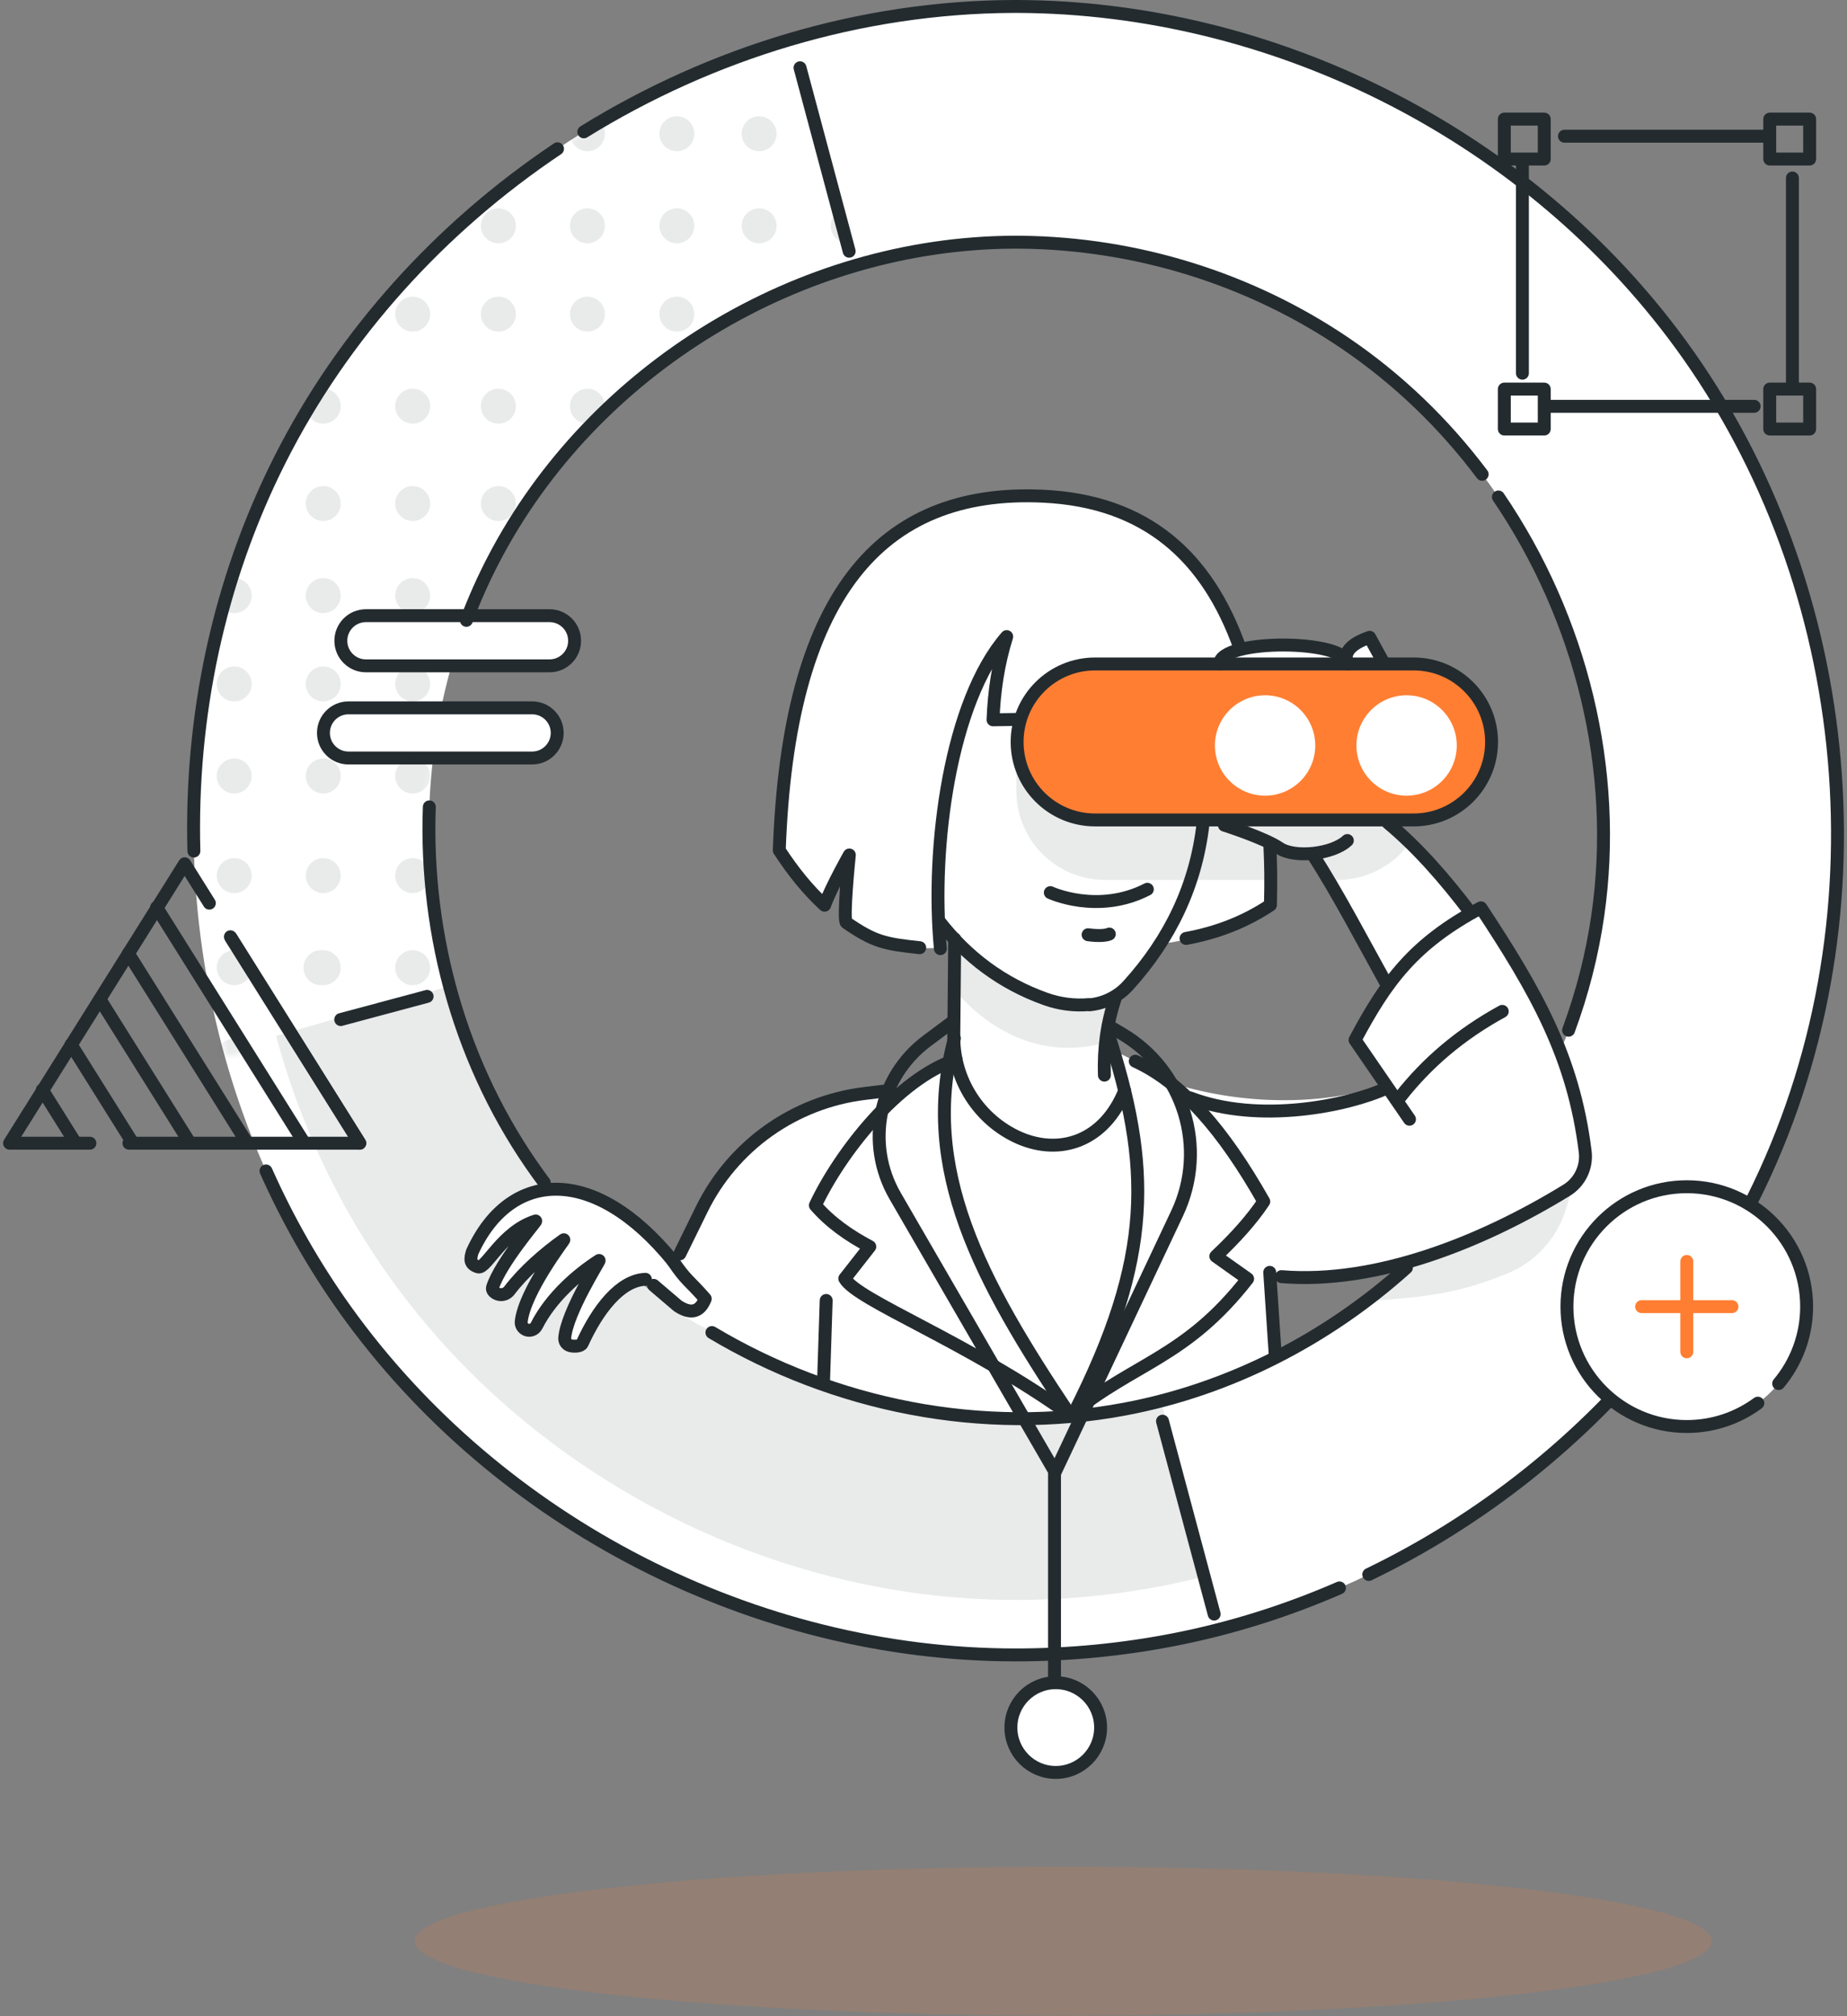 <?xml version="1.0" encoding="UTF-8"?>
<svg width="286px" height="312px" viewBox="0 0 286 312" version="1.1" xmlns="http://www.w3.org/2000/svg" xmlns:xlink="http://www.w3.org/1999/xlink">
    <rect x="0" y="0" width="286" height="312" fill="#808080" stroke="none"/>
    <!-- Generator: Sketch 58 (84663) - https://sketch.com -->
    <title>illustrations/envision@1.5x</title>
    <desc>Created with Sketch.</desc>
    <defs>
        <path d="M92.911,0.625 L102.994,35.615 C79.207,42.447 58.155,58.891 46.518,81.258 C35.86,101.743 33.748,126.296 40.095,148.626 L4.935,158.173 C-3.525,127.933 -1.055,94.521 13.447,65.801 C29.367,34.271 58.971,10.479 92.911,0.625 Z" id="path-1"></path>
    </defs>
    <g id="Symbols" stroke="none" stroke-width="1" fill="none" fill-rule="evenodd">
        <g id="illustrations/envision" transform="translate(-7, 1)">
            <g transform="translate(8.413, 0)">
                <path d="M156.264,0 C195.424,0.18 233.83,19.255 257.585,50.61 C285.508,87.465 291.371,139.895 270.981,182.509 C253.857,218.295 219.279,245.142 180.351,252.734 C172.286,254.307 164.071,255.093 155.854,255.093 C115.551,255.093 75.766,234.794 52.077,201.706 C25.242,164.224 20.708,112.17 41.922,70.155 C63.004,28.402 108.081,0.218 155.445,0 C155.718,0 155.99,0 156.264,0 Z M155.56,36.477 C122.529,36.634 90.453,55.897 74.993,85.611 C59.634,115.133 62.024,153.107 81.902,180.697 C101.912,208.466 138.369,223.532 172.809,217.039 C209.467,210.127 240.503,179.005 246.014,140.559 C250.813,107.086 235.551,71.489 206.766,52.039 C192.082,42.117 174.541,36.678 156.737,36.481 C156.344,36.477 155.952,36.477 155.56,36.477 Z" id="Fill-2" fill="#FFFFFF"></path>
                <path d="M156.709,218.537 C156.939,218.537 157.169,218.536 157.399,218.534 L157.508,218.533 C157.877,218.529 158.247,218.524 158.616,218.515 L159.023,218.506 L159.429,218.494 L159.554,218.49 C159.823,218.481 160.092,218.471 160.36,218.46 L160.647,218.447 L160.655,218.447 C161.13,218.426 161.604,218.4 162.079,218.371 L162.271,218.359 L162.678,218.332 C164.163,218.231 165.647,218.092 167.13,217.914 C168.044,217.804 168.958,217.679 169.871,217.539 L169.979,217.523 L170.26,217.479 C170.497,217.442 170.733,217.404 170.969,217.364 C171.583,217.263 172.196,217.154 172.809,217.039 C172.94,217.014 173.072,216.989 173.203,216.963 L173.237,216.957 L173.329,216.939 L173.51,216.903 L173.601,216.885 L173.666,216.872 L173.744,216.857 L173.86,216.833 L174.007,216.804 L174.095,216.786 L174.145,216.775 L174.21,216.762 L174.444,216.713 L174.522,216.697 L174.539,216.693 C174.67,216.666 174.801,216.638 174.931,216.61 L174.95,216.606 L175.034,216.588 L175.258,216.539 L175.324,216.525 L175.377,216.513 L175.468,216.493 L175.606,216.462 L175.72,216.436 L175.803,216.418 L175.87,216.402 L175.955,216.383 L176.126,216.344 L176.228,216.32 L176.266,216.311 L176.302,216.303 L176.609,216.231 L176.653,216.221 L176.721,216.204 L176.997,216.138 L177.033,216.13 L177.078,216.119 L177.194,216.09 L177.344,216.054 L177.42,216.035 L177.501,216.015 L177.598,215.991 L177.69,215.968 L177.805,215.939 L177.924,215.909 L177.992,215.892 L178.036,215.881 L178.191,215.84 L178.347,215.801 L178.381,215.792 C178.381,215.792 185.393,242.87 185.393,242.87 C183.184,243.442 180.958,243.947 178.716,244.385 C171.189,245.852 163.522,246.587 155.853,246.587 C118.237,246.587 81.107,227.642 58.997,196.759 C50.893,185.44 44.969,172.698 41.332,159.309 L68.188,151.595 C68.229,151.746 68.27,151.896 68.311,152.047 L68.32,152.08 L68.34,152.155 L68.398,152.364 L68.435,152.496 L68.453,152.564 L68.471,152.626 L68.503,152.742 L68.57,152.977 L68.59,153.048 L68.597,153.073 C68.64,153.222 68.683,153.372 68.726,153.52 L68.729,153.531 L68.743,153.577 L68.829,153.872 L68.856,153.962 L68.871,154.013 L68.893,154.089 L68.941,154.248 L68.992,154.416 L69.015,154.495 L69.029,154.542 L69.054,154.624 L69.152,154.943 L69.162,154.975 L69.164,154.981 C69.21,155.129 69.256,155.277 69.302,155.425 L69.312,155.455 L69.336,155.534 L69.404,155.747 L69.443,155.868 L69.464,155.934 L69.486,156.001 L69.524,156.121 L69.593,156.334 L69.619,156.413 L69.629,156.444 C69.677,156.59 69.725,156.737 69.774,156.883 L69.777,156.89 L69.79,156.93 L69.893,157.238 L69.92,157.318 L69.937,157.368 L69.964,157.448 L70.019,157.61 L70.073,157.765 L70.1,157.843 L70.118,157.896 L70.147,157.981 L70.246,158.265 L70.265,158.319 L70.269,158.331 C70.32,158.475 70.372,158.621 70.423,158.765 L70.433,158.793 L70.461,158.872 L70.54,159.091 L70.58,159.201 L70.604,159.267 L70.63,159.338 L70.675,159.46 L70.747,159.657 L70.777,159.739 L70.791,159.774 C70.844,159.919 70.898,160.063 70.952,160.207 L70.953,160.211 L70.963,160.237 L71.087,160.565 L71.115,160.635 L71.132,160.682 L71.164,160.764 L71.228,160.931 L71.283,161.074 L71.313,161.152 L71.336,161.209 L71.37,161.297 L71.471,161.553 L71.497,161.62 L71.504,161.637 C71.561,161.78 71.617,161.922 71.674,162.065 L71.684,162.089 L71.715,162.166 L71.807,162.393 L71.848,162.493 L71.873,162.555 L71.904,162.63 L71.956,162.757 L72.031,162.938 L72.065,163.022 L72.082,163.062 C72.141,163.203 72.2,163.345 72.26,163.486 L72.26,163.486 L72.262,163.491 L72.412,163.845 L72.439,163.908 L72.457,163.951 L72.493,164.035 L72.567,164.206 L72.624,164.338 L72.657,164.413 L72.683,164.474 L72.724,164.567 L72.826,164.801 L72.859,164.876 L72.869,164.897 C72.93,165.037 72.993,165.177 73.055,165.317 L73.064,165.336 L73.097,165.41 L73.204,165.646 L73.245,165.737 L73.272,165.797 L73.307,165.873 L73.367,166.004 L73.444,166.172 L73.482,166.256 L73.503,166.298 L73.532,166.362 L73.688,166.698 L73.695,166.713 L73.696,166.715 C73.761,166.854 73.827,166.992 73.893,167.131 L73.911,167.17 L73.951,167.253 L74.036,167.431 L74.094,167.551 L74.129,167.625 L74.16,167.688 L74.207,167.786 L74.312,168 L74.35,168.08 L74.363,168.105 C74.43,168.242 74.498,168.379 74.566,168.516 L74.574,168.532 L74.607,168.6 L74.73,168.846 L74.772,168.929 L74.8,168.985 L74.839,169.063 L74.908,169.198 L74.987,169.354 L75.029,169.435 L75.053,169.482 L75.087,169.55 L75.24,169.846 L75.26,169.885 L75.264,169.892 C75.334,170.028 75.405,170.163 75.476,170.299 L75.494,170.334 L75.538,170.416 L75.635,170.6 L75.694,170.711 L75.731,170.78 L75.766,170.846 L75.82,170.948 L75.927,171.145 L75.97,171.227 L75.986,171.256 C76.059,171.39 76.132,171.525 76.206,171.659 L76.212,171.671 L76.244,171.729 L76.387,171.989 L76.429,172.063 L76.457,172.115 L76.501,172.194 L76.579,172.334 L76.66,172.478 L76.704,172.556 L76.732,172.606 L76.773,172.679 L76.924,172.944 L76.954,172.998 L76.96,173.008 C77.036,173.142 77.112,173.274 77.189,173.407 L77.207,173.438 L77.254,173.517 L77.364,173.708 L77.424,173.809 L77.462,173.875 L77.501,173.943 L77.564,174.049 L77.672,174.231 L77.72,174.313 L77.739,174.345 C77.817,174.476 77.896,174.609 77.975,174.74 L77.98,174.748 L78.007,174.792 L78.174,175.068 L78.215,175.135 L78.243,175.182 L78.291,175.261 L78.38,175.406 L78.462,175.539 L78.509,175.615 L78.541,175.668 L78.588,175.743 L78.738,175.984 L78.777,176.046 L78.786,176.061 C78.868,176.191 78.949,176.32 79.032,176.45 L79.048,176.477 L79.097,176.554 L79.222,176.75 L79.282,176.844 L79.322,176.906 L79.366,176.973 L79.437,177.084 L79.546,177.253 L79.598,177.332 L79.621,177.368 C79.705,177.497 79.789,177.625 79.874,177.754 L79.877,177.758 L79.894,177.785 L80.09,178.08 L80.13,178.14 L80.158,178.183 L80.211,178.26 L80.311,178.411 L80.394,178.532 L80.442,178.605 L80.479,178.659 L80.534,178.74 L80.683,178.958 L80.729,179.027 L80.741,179.045 C80.828,179.171 80.916,179.298 81.004,179.425 L81.018,179.447 L81.069,179.518 L81.211,179.723 L81.271,179.807 L81.31,179.864 L81.359,179.934 L81.44,180.048 L81.55,180.203 L81.605,180.281 L81.633,180.32 L81.67,180.373 L81.902,180.697 C90.073,192.036 100.988,201.258 113.387,207.758 L113.55,207.843 L113.648,207.895 C114.212,208.188 114.778,208.475 115.347,208.757 C118.405,210.271 121.547,211.621 124.756,212.799 L124.949,212.87 L125.328,213.008 C127.583,213.819 129.87,214.546 132.183,215.185 C140.1,217.373 148.32,218.53 156.588,218.537 L156.709,218.537 Z" id="Fill-3" fill-opacity="0.1" fill="#232B2F"></path>
                <g id="dr" transform="translate(71.506, 75.375)">
                    <path d="M32.044,119.859 L31.961,118.12 C38.038,101.16 48.373,93.288 64.047,92.299 C63.609,93.903 63.721,94.17 63.654,95.557 C65.544,92.843 69.109,90.472 74.961,87.845 L74.799,68.741 L72.522,65.936 L72.382,70.28 C67.277,70.72 62.616,69.384 58.459,66.023 L58.659,56.435 L54.602,63.735 L48.152,55.435 C45.391,29.561 59.478,-1.987 89.427,0.098 C107.913,3.709 115.597,12.865 119.138,24.147 C125.186,22.706 130.806,23.061 135.988,25.253 C136.383,23.809 137.496,22.926 139.264,22.557 L142.145,26.184 C151.355,26.26 157.187,29.953 158.428,38.56 C157.555,47.004 151.42,50.305 141.864,50.26 L155.078,64.835 L156.819,63.916 C166.08,77.782 173.06,89.446 172.553,106.204 C157.036,115.223 140.212,122.748 123.651,121.328 L124.456,133.497 C112.538,139.563 100.389,143.255 87.875,143.212 C66.584,143.105 48.565,136.767 32.383,126.931 L32.333,125.903 C32.235,125.844 32.134,125.781 32.034,125.714 L26.301,120.83 C22.92,121.58 19.235,125.563 16.688,131.228 C16.463,131.731 15.908,131.999 15.374,131.863 C14.844,131.721 14.487,131.227 14.524,130.681 C14.852,126.636 17.489,122.216 20.15,119.165 C20.316,118.987 20.33,118.714 20.182,118.52 C20.034,118.326 19.767,118.267 19.55,118.38 C16.224,120.519 12.4,124.367 10.163,128.781 C9.86,129.381 9.145,129.646 8.525,129.386 C8.525,129.386 8.524,129.386 8.529,129.374 C8.028,129.165 7.726,128.649 7.792,128.108 C8.366,123.308 11.783,119.669 15.044,116.229 C15.212,116.04 15.214,115.754 15.047,115.562 C14.88,115.37 14.597,115.331 14.385,115.472 C11.443,117.538 8.172,120.412 5.947,123.331 C5.661,123.709 5.222,123.939 4.748,123.962 C4.275,123.984 3.817,123.794 3.497,123.445 C3.496,123.445 3.496,123.445 3.497,123.444 C3.339,123.273 3.287,123.029 3.36,122.807 C4.651,118.917 7.347,115.285 10.028,112.869 C10.216,112.722 10.269,112.459 10.153,112.25 C10.038,112.041 9.788,111.946 9.562,112.027 C6.528,113.924 3.026,117.31 1.132,119.676 C-0.16,119.762 -0.073,118.364 0.21,117.355 C6.117,104.421 19.245,103.974 31.241,118.702 C31.539,119.149 31.803,119.528 32.044,119.859 Z M98.72,82.378 C98.402,81.093 98.665,79.634 99.224,78.087 C102.75,75.269 105.023,72.462 107.012,69.657 C112.516,68.979 118.181,67.07 124.067,63.49 L123.794,54.237 C125.569,55.453 127.751,56.13 130.7,55.781 L142.177,76.294 L137.26,84.427 L141.645,91.545 C131.332,94.801 119.559,94.537 109.247,91.45 C106.307,89.808 104.923,88.841 99.719,86.257 C99.101,83.187 99.537,82.72 98.72,82.378 Z" id="Fill-4" fill="#FFFFFF"></path>
                    <path d="M123.957,59.792 L98.202,59.792 C94.557,59.792 91.061,58.345 88.485,55.768 C85.908,53.191 84.46,49.696 84.46,46.053 C84.46,44.305 84.46,42.517 84.46,40.771 C84.46,37.126 85.908,33.632 88.485,31.056 C91.061,28.479 94.557,27.031 98.202,27.031 C108.853,27.031 123.544,27.031 134.196,27.031 C137.84,27.031 141.336,28.479 143.912,31.056 C146.489,33.632 147.937,37.126 147.937,40.771 C147.937,42.517 147.937,44.305 147.937,46.053 C147.937,47.342 147.756,48.613 147.407,49.831 C145.721,50.132 143.868,50.269 141.864,50.26 L145.338,54.093 C144.911,54.684 144.435,55.245 143.912,55.768 C141.336,58.345 137.84,59.792 134.196,59.792 L132.944,59.792 L130.7,55.781 C127.751,56.13 125.569,55.453 123.794,54.237 L123.957,59.792 Z" id="Fill-5" fill-opacity="0.1" fill="#232B2F"></path>
                    <path d="M72.495,66.168 C76.807,71.723 82.247,75.813 88.985,78.214 C91.155,78.992 93.469,79.286 95.765,79.076 C95.769,79.119 95.769,79.119 95.769,79.119 C98.061,78.908 100.191,77.851 101.743,76.152 C108.294,68.932 112.272,60.623 113.365,51.086" id="Stroke-6" stroke="#232B2F" stroke-width="2" stroke-linecap="round" stroke-linejoin="round"></path>
                    <path d="M69.496,70.278 C64.016,69.7 62.426,69.344 58.145,66.409 C57.557,66.005 58.599,55.932 58.599,55.932 C58.599,55.932 55.842,60.797 54.762,63.706 C52.211,61.363 49.886,58.503 47.749,55.215 C49.137,15.925 63.241,-0.767 88.547,0.407 C104.635,1.154 114.064,9.823 119.069,23.888" id="Stroke-7" stroke="#232B2F" stroke-width="2" stroke-linecap="round" stroke-linejoin="round"></path>
                    <path d="M72.697,70.425 C71.179,54.552 74.262,32.114 82.965,22.136 C81.619,26.428 81.019,30.667 80.846,35.013 L84.6,34.953" id="Stroke-8" stroke="#232B2F" stroke-width="2" stroke-linecap="round" stroke-linejoin="round"></path>
                    <path d="M123.704,54.174 C123.878,58.132 123.885,59.386 123.806,63.665 C119.966,66.232 115.608,67.958 110.735,68.845" id="Stroke-9" stroke="#232B2F" stroke-width="2" stroke-linecap="round" stroke-linejoin="round"></path>
                    <path d="M89.72,61.755 C89.72,61.755 97.089,65.185 104.74,61.239" id="Stroke-10" stroke="#232B2F" stroke-width="2" stroke-linecap="round" stroke-linejoin="round"></path>
                    <path d="M95.569,68.27 C95.569,68.27 97.843,68.617 98.852,68.165" id="Stroke-11" stroke="#232B2F" stroke-width="2" stroke-linecap="round" stroke-linejoin="round"></path>
                    <path d="M158.043,38.438 C158.043,31.773 152.639,26.371 145.974,26.371 C132.34,26.371 110.281,26.371 96.648,26.371 C89.982,26.371 84.578,31.773 84.578,38.438 C84.578,38.439 84.578,38.44 84.578,38.441 C84.578,45.106 89.982,50.508 96.648,50.508 C110.281,50.508 132.34,50.508 145.974,50.508 C152.639,50.508 158.043,45.106 158.043,38.441 C158.043,38.44 158.043,38.439 158.043,38.438 Z" id="Fill-12" fill="#FF7E32"></path>
                    <path d="M158.043,38.438 C158.043,31.773 152.639,26.371 145.974,26.371 C132.34,26.371 110.281,26.371 96.648,26.371 C89.982,26.371 84.578,31.773 84.578,38.438 C84.578,38.439 84.578,38.44 84.578,38.441 C84.578,45.106 89.982,50.508 96.648,50.508 C110.281,50.508 132.34,50.508 145.974,50.508 C152.639,50.508 158.043,45.106 158.043,38.441 C158.043,38.44 158.043,38.439 158.043,38.438 Z" id="Stroke-13" stroke="#232B2F" stroke-width="2" stroke-linecap="round" stroke-linejoin="round"></path>
                    <path d="M122.974,31.217 C127.262,31.217 130.744,34.698 130.744,38.984 C130.744,43.272 127.262,46.753 122.974,46.753 C118.687,46.753 115.205,43.272 115.205,38.984 C115.205,34.698 118.687,31.217 122.974,31.217 Z" id="Fill-14" fill="#FFFFFF"></path>
                    <path d="M144.886,31.217 C149.174,31.217 152.655,34.698 152.655,38.984 C152.655,43.272 149.174,46.753 144.886,46.753 C140.599,46.753 137.117,43.272 137.117,38.984 C137.117,34.698 140.599,31.217 144.886,31.217 Z" id="Fill-15" fill="#FFFFFF"></path>
                    <path d="M135.748,26.364 C135.748,22.511 115.935,22.415 115.935,26.371" id="Stroke-16" stroke="#232B2F" stroke-width="2" stroke-linecap="round" stroke-linejoin="round"></path>
                    <path d="M93.354,142.349 C105.701,118.061 105.365,104.117 98.587,83.26" id="Stroke-17" stroke="#232B2F" stroke-width="2" stroke-linecap="round" stroke-linejoin="round"></path>
                    <path d="M92.506,142.203 C78.98,121.952 69.44,104.538 74.866,84.303" id="Stroke-18" stroke="#232B2F" stroke-width="2" stroke-linecap="round" stroke-linejoin="round"></path>
                    <path d="M74.911,68.916 C74.911,68.916 74.827,78.004 74.773,83.974 C74.71,90.755 78.675,96.929 84.868,99.695 C91.293,102.497 98.103,100.175 101.234,92.404" id="Stroke-19" stroke="#232B2F" stroke-width="2" stroke-linecap="round" stroke-linejoin="round"></path>
                    <path d="M75.129,87.596 C66.068,90.593 57.15,102.052 53.337,110.146 C55.618,112.787 58.525,114.822 61.762,116.537 L57.891,121.477 C59.84,124.903 76.824,131.152 92.793,142.602 C102.679,134.494 110.705,133.785 120.269,121.515 L115.346,118.026 C118.446,115.108 120.961,112.279 122.77,109.557 C116.488,98.465 110.121,91.174 102.872,87.843" id="Stroke-20" stroke="#232B2F" stroke-width="2" stroke-linecap="round" stroke-linejoin="round"></path>
                    <path d="M63.815,92.491 C63.815,92.491 62.684,92.628 60.956,92.839 C50.061,94.164 40.574,100.904 35.738,110.755 C33.843,114.613 32.349,117.657 32.349,117.657" id="Stroke-21" stroke="#232B2F" stroke-width="2" stroke-linecap="round" stroke-linejoin="round"></path>
                    <path d="M125.505,121.181 C140.234,122.39 156.601,115.821 169.68,107.805 C171.719,106.545 172.836,104.214 172.542,101.836 C170.712,87.057 164.848,76.937 156.394,64.108 C145.859,69.707 141.685,75.6 136.902,84.557 L145.332,96.823" id="Stroke-22" stroke="#232B2F" stroke-width="2" stroke-linecap="round" stroke-linejoin="round"></path>
                    <path d="M143.95,93.319 C147.999,88.161 153.158,83.706 159.701,80.132" id="Stroke-23" stroke="#232B2F" stroke-width="2" stroke-linecap="round" stroke-linejoin="round"></path>
                    <path d="M154.7,64.742 C150.818,59.647 146.702,54.882 141.992,50.96" id="Stroke-24" stroke="#232B2F" stroke-width="2" stroke-linecap="round" stroke-linejoin="round"></path>
                    <path d="M141.799,75.939 C138.28,69.615 134.158,61.717 130.313,55.801" id="Stroke-25" stroke="#232B2F" stroke-width="2" stroke-linecap="round" stroke-linejoin="round"></path>
                    <path d="M123.692,120.516 L124.549,133.38" id="Stroke-26" stroke="#232B2F" stroke-width="2" stroke-linecap="round" stroke-linejoin="round"></path>
                    <path d="M55.011,124.867 L54.592,137.769" id="Stroke-27" stroke="#232B2F" stroke-width="2" stroke-linecap="round" stroke-linejoin="round"></path>
                    <path d="M111.375,93.521 C121.993,97.585 135.779,94.773 141.793,92.001" id="Stroke-28" stroke="#232B2F" stroke-width="2" stroke-linecap="round" stroke-linejoin="round"></path>
                    <path d="M116.675,51.32 C116.675,51.32 122.896,53.297 125.189,54.866 C127.483,56.435 133.411,55.85 135.71,53.693" id="Stroke-29" stroke="#232B2F" stroke-width="2" stroke-linecap="round" stroke-linejoin="round"></path>
                    <path d="M135.746,26.348 C135.086,24.759 135.962,23.358 139.164,22.244 L141.393,26.31" id="Stroke-30" stroke="#232B2F" stroke-width="2" stroke-linecap="round" stroke-linejoin="round"></path>
                    <path d="M90.52,151.308 C90.52,151.308 101.341,128.368 109.347,111.396 C114.119,101.28 110.378,89.195 100.724,83.544 C99.478,82.815 98.696,82.357 98.696,82.357" id="Stroke-31" stroke="#232B2F" stroke-width="2" stroke-linecap="round" stroke-linejoin="round"></path>
                    <path d="M98.093,89.999 C97.953,85.976 98.469,82.009 99.769,78.113" id="Stroke-32" stroke="#232B2F" stroke-width="2" stroke-linecap="round" stroke-linejoin="round"></path>
                    <path d="M74.472,81.824 L70.641,84.678 C70.641,84.678 70.641,84.678 70.64,84.678 C63.129,90.273 61.004,100.609 65.701,108.713 C75.448,125.53 90.367,151.27 90.367,151.27 L90.367,183.622" id="Stroke-60" stroke="#232B2F" stroke-width="2" stroke-linecap="round" stroke-linejoin="round"></path>
                    <path d="M31.241,118.702 C19.245,103.974 6.117,104.421 0.21,117.355 C-0.073,118.364 -0.298,119.249 1.132,119.676 C2.334,120.037 4.891,114.153 10.027,112.57 C10.252,112.49 4.651,118.917 3.36,122.807 C3.287,123.029 3.339,123.273 3.497,123.444 C3.496,123.445 3.496,123.445 3.497,123.445 C3.817,123.794 4.275,123.984 4.748,123.962 C5.222,123.939 5.661,123.709 5.947,123.331 C8.172,120.412 11.443,117.538 14.385,115.472 C14.597,115.331 8.366,123.308 7.792,128.108 C7.726,128.649 8.028,129.165 8.529,129.374 C8.524,129.386 8.525,129.386 8.525,129.386 C9.145,129.646 9.86,129.381 10.163,128.781 C12.4,124.367 16.52,120.818 19.848,118.68 C20.064,118.566 14.852,126.636 14.524,130.681 C14.487,131.227 14.844,131.721 15.374,131.857 C15.373,131.863 15.373,131.863 15.374,131.863 C15.908,131.999 17.006,132.012 17.235,131.511 C19.595,126.347 23.075,121.742 27.019,121.597" id="Stroke-61" stroke="#232B2F" stroke-width="2" stroke-linecap="round" stroke-linejoin="round"></path>
                    <path d="M28.297,122.53 L32.034,125.714 C34.021,127.025 35.456,126.71 36.285,124.608 C33.739,121.674 33.354,121.86 31.241,118.702" id="Stroke-62" stroke="#232B2F" stroke-width="2" stroke-linecap="round" stroke-linejoin="round"></path>
                    <path d="M75.033,76.997 C81.73,84.716 90.284,87.31 98.399,84.914 L100.227,77.881 C92.375,81.286 83.811,77.297 74.794,68.609 L75.033,76.997 Z" id="Fill-74" fill-opacity="0.1" fill="#232B2F"></path>
                    <path d="M139.825,124.89 C148.188,124.327 153.332,123.628 160.414,120.722 C164.837,118.949 168.207,115.253 169.566,110.687 C170.003,109.259 170.328,108.167 170.328,108.167 L146.375,118.469 L139.825,124.89 Z" id="Fill-75" fill-opacity="0.1" fill="#232B2F"></path>
                    <path d="M90.56,184.017 C94.393,184.017 97.505,187.128 97.505,190.96 C97.505,194.792 94.393,197.904 90.56,197.904 C86.728,197.904 83.616,194.792 83.616,190.96 C83.616,187.128 86.728,184.017 90.56,184.017 Z" id="Fill-628" fill="#FFFFFF"></path>
                    <path d="M90.56,184.017 C94.393,184.017 97.505,187.128 97.505,190.96 C97.505,194.792 94.393,197.904 90.56,197.904 C86.728,197.904 83.616,194.792 83.616,190.96 C83.616,187.128 86.728,184.017 90.56,184.017 Z" id="Stroke-629" stroke="#232B2F" stroke-width="2" stroke-linecap="round" stroke-linejoin="round"></path>
                </g>
                <path d="M122.468,9.487 L130.077,37.878" id="divider" stroke="#232B2F" stroke-width="2" stroke-linecap="round" stroke-linejoin="round"></path>
                <path d="M178.595,218.924 L186.594,248.771" id="divider" stroke="#232B2F" stroke-width="2" stroke-linecap="round" stroke-linejoin="round"></path>
                <path d="M64.722,153.189 L51.347,156.773" id="divider" stroke="#232B2F" stroke-width="2" stroke-linecap="round" stroke-linejoin="round"></path>
                <g id="=" transform="translate(48.671, 94.275)">
                    <path d="M38.89,3.88 C38.89,1.736 37.153,-7.10542736e-15 35.01,-7.10542736e-15 C28.052,-7.10542736e-15 13.533,-7.10542736e-15 6.575,-7.10542736e-15 C4.433,-7.10542736e-15 2.695,1.736 2.695,3.88 C2.695,3.881 2.695,3.882 2.695,3.883 C2.695,6.026 4.433,7.762 6.575,7.762 C13.533,7.762 28.052,7.762 35.01,7.762 C37.153,7.762 38.89,6.026 38.89,3.883 C38.89,3.882 38.89,3.881 38.89,3.88 Z" id="Fill-70" fill="#FFFFFF"></path>
                    <path d="M38.89,3.88 C38.89,1.736 37.153,-7.10542736e-15 35.01,-7.10542736e-15 C28.052,-7.10542736e-15 13.533,-7.10542736e-15 6.575,-7.10542736e-15 C4.433,-7.10542736e-15 2.695,1.736 2.695,3.88 C2.695,3.881 2.695,3.882 2.695,3.883 C2.695,6.026 4.433,7.762 6.575,7.762 C13.533,7.762 28.052,7.762 35.01,7.762 C37.153,7.762 38.89,6.026 38.89,3.883 C38.89,3.882 38.89,3.881 38.89,3.88 Z" id="Stroke-71" stroke="#232B2F" stroke-width="2" stroke-linecap="round" stroke-linejoin="round"></path>
                    <path d="M36.195,18.141 C36.195,15.998 34.457,14.262 32.314,14.262 C25.357,14.262 10.838,14.262 3.88,14.262 C1.737,14.262 -7.10542736e-15,15.998 -7.10542736e-15,18.141 C-7.10542736e-15,18.142 -7.10542736e-15,18.143 -7.10542736e-15,18.144 C-7.10542736e-15,20.287 1.737,22.024 3.88,22.024 C10.838,22.024 25.357,22.024 32.314,22.024 C34.457,22.024 36.195,20.287 36.195,18.144 C36.195,18.143 36.195,18.142 36.195,18.141 Z" id="Fill-72" fill="#FFFFFF"></path>
                    <path d="M36.195,18.141 C36.195,15.998 34.457,14.262 32.314,14.262 C25.357,14.262 10.838,14.262 3.88,14.262 C1.737,14.262 -7.10542736e-15,15.998 -7.10542736e-15,18.141 C-7.10542736e-15,18.142 -7.10542736e-15,18.143 -7.10542736e-15,18.144 C-7.10542736e-15,20.287 1.737,22.024 3.88,22.024 C10.838,22.024 25.357,22.024 32.314,22.024 C34.457,22.024 36.195,20.287 36.195,18.144 C36.195,18.143 36.195,18.142 36.195,18.141 Z" id="Stroke-73" stroke="#232B2F" stroke-width="2" stroke-linecap="round" stroke-linejoin="round"></path>
                </g>
                <g id="Triangle" transform="translate(0.067, 132.664)" stroke="#232B2F" stroke-linecap="round" stroke-linejoin="round" stroke-width="2">
                    <polyline id="Stroke-33" points="18.485 43.242 54.23 43.242 34.305 11.465"></polyline>
                    <polyline id="Stroke-34" points="30.936 6.094 27.115 -1.0658141e-14 -5.32907052e-15 43.242 12.442 43.242"></polyline>
                    <path d="M54.23,43.242 L34.198,11.296" id="Stroke-35"></path>
                    <path d="M45.342,42.74 L22.773,6.748" id="Stroke-36"></path>
                    <path d="M36.772,43.191 L18.394,13.884" id="Stroke-37"></path>
                    <path d="M27.88,43.131 L13.988,20.976" id="Stroke-38"></path>
                    <path d="M19.068,43.195 L9.527,27.981" id="Stroke-39"></path>
                    <path d="M10.155,43.101 L5.071,34.994" id="Stroke-40"></path>
                </g>
                <g id="Square" transform="translate(231.525, 17.43)" stroke="#232B2F" stroke-linecap="round" stroke-linejoin="round" stroke-width="2">
                    <path d="M2.801,6.328 L2.801,39.321" id="4"></path>
                    <path d="M6.27,44.447 L38.684,44.447" id="3"></path>
                    <path d="M44.608,41.463 L44.608,9.114" id="2"></path>
                    <path d="M40.85,2.647 L9.31,2.647" id="1"></path>
                    <polygon id="Square-4" points="-2.84217094e-14 47.96 6.182 47.96 6.182 41.779 -2.84217094e-14 41.779"></polygon>
                    <polygon id="Square-3" points="41.098 47.96 47.28 47.96 47.28 41.779 41.098 41.779"></polygon>
                    <polygon id="Square-2" points="41.098 6.181 47.28 6.181 47.28 0 41.098 0"></polygon>
                    <polygon id="Square-1" points="-2.84217094e-14 6.181 6.182 6.181 6.182 0 -2.84217094e-14 0"></polygon>
                </g>
                <g id="Circle-In" transform="translate(65.004, 36.477)" stroke="#232B2F" stroke-linecap="round" stroke-width="2">
                    <path d="M176.471,121.947 C178.586,116.227 180.126,110.249 181.011,104.083 C184.226,81.652 178.434,58.267 165.6,39.427" id="Stroke-56"></path>
                    <path d="M163.088,35.918 C157.202,28.087 150.041,21.157 141.762,15.562 C127.079,5.64 109.538,0.201 91.733,0.004 C91.341,0.001 90.949,0 90.556,0 C57.526,0.157 25.45,19.42 9.99,49.135 C8.406,52.179 7.011,55.314 5.804,58.518" id="Stroke-57"></path>
                    <path d="M0.062,87.384 C-0.665,107.355 4.966,127.658 16.899,144.22 C17.216,144.659 17.537,145.096 17.862,145.53" id="Stroke-58"></path>
                    <path d="M43.822,168.728 C62.717,180.006 85.678,184.734 107.805,180.562 C123.988,177.511 139.076,169.74 151.356,158.706" id="Stroke-59"></path>
                </g>
                <g id="Circle-out" transform="translate(28.562, 0)" stroke="#232B2F" stroke-linecap="round" stroke-linejoin="round" stroke-width="2">
                    <path d="M0.048,130.697 C-0.514,109.978 3.819,89.05 13.361,70.154 C23.201,50.666 38.267,34.135 56.354,22.024" id="Stroke-63"></path>
                    <path d="M60.428,19.402 C80.216,7.171 103.266,0.108 126.883,0 C127.157,0 127.429,0 127.702,0 C166.863,0.18 205.269,19.254 229.024,50.61 C256.946,87.465 262.81,139.895 242.419,182.509 C238.315,191.086 233.207,199.15 227.278,206.558 C215.117,221.753 199.495,234.19 181.972,242.644" id="Stroke-64"></path>
                    <path d="M177.434,244.725 C169.211,248.303 160.612,251.013 151.789,252.734 C143.725,254.306 135.509,255.093 127.292,255.093 C86.989,255.093 47.205,234.794 23.515,201.705 C18.686,194.961 14.58,187.744 11.215,180.199" id="Stroke-65"></path>
                </g>
                <g id="Small-Circle" transform="translate(241.221, 182.642)">
                    <path d="M18.557,-3.55271368e-15 C28.799,-3.55271368e-15 37.114,8.314 37.114,18.554 C37.114,28.793 28.799,37.107 18.557,37.107 C8.315,37.107 -3.55271368e-15,28.793 -3.55271368e-15,18.554 C-3.55271368e-15,8.314 8.315,-3.55271368e-15 18.557,-3.55271368e-15 Z" id="circle" fill="#FFFFFF"></path>
                    <path d="M29.559,33.492 C26.479,35.764 22.674,37.107 18.557,37.107 C8.315,37.107 -3.55271368e-15,28.793 -3.55271368e-15,18.554 C-3.55271368e-15,8.314 8.315,-3.55271368e-15 18.557,-3.55271368e-15 C28.799,-3.55271368e-15 37.114,8.314 37.114,18.554 C37.114,23.082 35.487,27.235 32.786,30.458" id="circle-s" stroke="#232B2F" stroke-width="2" stroke-linecap="round" stroke-linejoin="round"></path>
                    <path d="M18.557,11.558 L18.557,25.549" id="Plus-2" stroke="#FF7E32" stroke-width="2" stroke-linecap="round" stroke-linejoin="round"></path>
                    <path d="M11.561,18.554 L25.553,18.554" id="Plus-1" stroke="#FF7E32" stroke-width="2" stroke-linecap="round" stroke-linejoin="round"></path>
                </g>
                <g id="points" transform="translate(28.476, 4.353)">
                    <mask id="mask-2" fill="white">
                        <use xlink:href="#path-1"></use>
                    </mask>
                    <g id="Clip-77"></g>
                    <path d="M6.376,155.356 C7.87,155.356 9.082,156.568 9.082,158.062 C9.082,159.556 7.87,160.768 6.376,160.768 C4.883,160.768 3.67,159.556 3.67,158.062 C3.67,156.568 4.883,155.356 6.376,155.356 Z M34.014,141.69 C35.507,141.69 36.72,142.902 36.72,144.395 C36.72,145.888 35.507,147.101 34.014,147.101 C32.52,147.101 31.308,145.888 31.308,144.395 C31.308,142.902 32.52,141.69 34.014,141.69 Z M20.163,141.69 C21.657,141.69 22.87,142.902 22.87,144.395 C22.87,145.888 21.657,147.101 20.163,147.101 C20.105,147.101 20.048,147.099 19.99,147.095 C19.933,147.099 19.876,147.101 19.818,147.101 C18.324,147.101 17.111,145.888 17.111,144.395 C17.111,142.902 18.324,141.69 19.818,141.69 C19.876,141.69 19.933,141.692 19.991,141.695 C20.048,141.692 20.105,141.69 20.163,141.69 Z M6.376,141.69 C7.87,141.69 9.082,142.902 9.082,144.395 C9.082,145.888 7.87,147.101 6.376,147.101 C4.883,147.101 3.67,145.888 3.67,144.395 C3.67,142.902 4.883,141.69 6.376,141.69 Z M20.163,127.44 C21.657,127.44 22.87,128.653 22.87,130.147 C22.87,131.64 21.657,132.852 20.163,132.852 C18.67,132.852 17.457,131.64 17.457,130.147 C17.457,128.653 18.67,127.44 20.163,127.44 Z M6.376,127.44 C7.87,127.44 9.082,128.653 9.082,130.147 C9.082,131.64 7.87,132.852 6.376,132.852 C4.883,132.852 3.67,131.64 3.67,130.147 C3.67,128.653 4.883,127.44 6.376,127.44 Z M34.014,127.44 C35.507,127.44 36.72,128.653 36.72,130.147 C36.72,131.64 35.507,132.852 34.014,132.852 C32.52,132.852 31.308,131.64 31.308,130.147 C31.308,128.653 32.52,127.44 34.014,127.44 Z M20.163,112.028 C21.657,112.028 22.87,113.24 22.87,114.734 C22.87,116.227 21.657,117.439 20.163,117.439 C18.67,117.439 17.457,116.227 17.457,114.734 C17.457,113.24 18.67,112.028 20.163,112.028 Z M6.376,112.028 C7.87,112.028 9.082,113.24 9.082,114.734 C9.082,116.227 7.87,117.439 6.376,117.439 C4.883,117.439 3.67,116.227 3.67,114.734 C3.67,113.24 4.883,112.028 6.376,112.028 Z M34.014,112.028 C35.507,112.028 36.72,113.24 36.72,114.734 C36.72,116.227 35.507,117.439 34.014,117.439 C32.52,117.439 31.308,116.227 31.308,114.734 C31.308,113.24 32.52,112.028 34.014,112.028 Z M20.163,97.779 C21.657,97.779 22.87,98.992 22.87,100.485 C22.87,101.978 21.657,103.19 20.163,103.19 C18.67,103.19 17.457,101.978 17.457,100.485 C17.457,98.992 18.67,97.779 20.163,97.779 Z M6.376,97.779 C7.87,97.779 9.082,98.992 9.082,100.485 C9.082,101.978 7.87,103.19 6.376,103.19 C4.883,103.19 3.67,101.978 3.67,100.485 C3.67,98.992 4.883,97.779 6.376,97.779 Z M34.014,97.779 C35.507,97.779 36.72,98.992 36.72,100.485 C36.72,101.978 35.507,103.19 34.014,103.19 C32.52,103.19 31.308,101.978 31.308,100.485 C31.308,98.992 32.52,97.779 34.014,97.779 Z M20.163,84.112 C21.657,84.112 22.87,85.324 22.87,86.818 C22.87,88.311 21.657,89.523 20.163,89.523 C18.67,89.523 17.457,88.311 17.457,86.818 C17.457,85.324 18.67,84.112 20.163,84.112 Z M6.376,84.112 C7.87,84.112 9.082,85.324 9.082,86.818 C9.082,88.311 7.87,89.523 6.376,89.523 C4.883,89.523 3.67,88.311 3.67,86.818 C3.67,85.324 4.883,84.112 6.376,84.112 Z M34.014,84.112 C35.507,84.112 36.72,85.324 36.72,86.818 C36.72,88.311 35.507,89.523 34.014,89.523 C32.52,89.523 31.308,88.311 31.308,86.818 C31.308,85.324 32.52,84.112 34.014,84.112 Z M34.014,69.863 C35.507,69.863 36.72,71.076 36.72,72.569 C36.72,74.062 35.507,75.274 34.014,75.274 C32.52,75.274 31.308,74.062 31.308,72.569 C31.308,71.076 32.52,69.863 34.014,69.863 Z M47.284,69.863 C48.778,69.863 49.991,71.076 49.991,72.569 C49.991,74.062 48.778,75.274 47.284,75.274 C45.791,75.274 44.578,74.062 44.578,72.569 C44.578,71.076 45.791,69.863 47.284,69.863 Z M20.163,69.863 C21.657,69.863 22.87,71.076 22.87,72.569 C22.87,74.062 21.657,75.274 20.163,75.274 C18.67,75.274 17.457,74.062 17.457,72.569 C17.457,71.076 18.67,69.863 20.163,69.863 Z M34.014,54.798 C35.507,54.798 36.72,56.012 36.72,57.505 C36.72,58.998 35.507,60.21 34.014,60.21 C32.52,60.21 31.308,58.998 31.308,57.505 C31.308,56.012 32.52,54.798 34.014,54.798 Z M61.072,54.798 C62.565,54.798 63.778,56.012 63.778,57.505 C63.778,58.998 62.565,60.21 61.072,60.21 C59.578,60.21 58.366,58.998 58.366,57.505 C58.366,56.012 59.578,54.798 61.072,54.798 Z M47.284,54.798 C48.778,54.798 49.991,56.012 49.991,57.505 C49.991,58.998 48.778,60.21 47.284,60.21 C45.791,60.21 44.578,58.998 44.578,57.505 C44.578,56.012 45.791,54.798 47.284,54.798 Z M20.163,54.798 C21.657,54.798 22.87,56.012 22.87,57.505 C22.87,58.998 21.657,60.21 20.163,60.21 C18.67,60.21 17.457,58.998 17.457,57.505 C17.457,56.012 18.67,54.798 20.163,54.798 Z M34.014,40.55 C35.507,40.55 36.72,41.762 36.72,43.255 C36.72,44.748 35.507,45.962 34.014,45.962 C32.52,45.962 31.308,44.748 31.308,43.255 C31.308,41.762 32.52,40.55 34.014,40.55 Z M61.072,40.55 C62.565,40.55 63.778,41.762 63.778,43.255 C63.778,44.748 62.565,45.962 61.072,45.962 C59.578,45.962 58.366,44.748 58.366,43.255 C58.366,41.762 59.578,40.55 61.072,40.55 Z M47.284,40.55 C48.778,40.55 49.991,41.762 49.991,43.255 C49.991,44.748 48.778,45.962 47.284,45.962 C45.791,45.962 44.578,44.748 44.578,43.255 C44.578,41.762 45.791,40.55 47.284,40.55 Z M74.923,40.55 C76.416,40.55 77.628,41.762 77.628,43.255 C77.628,44.748 76.416,45.962 74.923,45.962 C73.429,45.962 72.216,44.748 72.216,43.255 C72.216,41.762 73.429,40.55 74.923,40.55 Z M87.661,26.883 C89.155,26.883 90.367,28.096 90.367,29.589 C90.367,31.082 89.155,32.294 87.661,32.294 C86.168,32.294 84.955,31.082 84.955,29.589 C84.955,28.096 86.168,26.883 87.661,26.883 Z M61.072,26.883 C62.565,26.883 63.778,28.096 63.778,29.589 C63.778,31.082 62.565,32.294 61.072,32.294 C59.578,32.294 58.366,31.082 58.366,29.589 C58.366,28.096 59.578,26.883 61.072,26.883 Z M47.284,26.883 C48.778,26.883 49.991,28.096 49.991,29.589 C49.991,31.082 48.778,32.294 47.284,32.294 C45.791,32.294 44.578,31.082 44.578,29.589 C44.578,28.096 45.791,26.883 47.284,26.883 Z M74.923,26.883 C76.416,26.883 77.628,28.096 77.628,29.589 C77.628,31.082 76.416,32.294 74.923,32.294 C73.429,32.294 72.216,31.082 72.216,29.589 C72.216,28.096 73.429,26.883 74.923,26.883 Z M101.449,26.883 C102.942,26.883 104.154,28.096 104.154,29.589 C104.154,31.082 102.942,32.294 101.449,32.294 C99.955,32.294 98.743,31.082 98.743,29.589 C98.743,28.096 99.955,26.883 101.449,26.883 Z M87.661,12.634 C89.155,12.634 90.367,13.847 90.367,15.34 C90.367,16.833 89.155,18.046 87.661,18.046 C86.168,18.046 84.955,16.833 84.955,15.34 C84.955,13.847 86.168,12.634 87.661,12.634 Z M61.072,12.634 C62.565,12.634 63.778,13.847 63.778,15.34 C63.778,16.833 62.565,18.046 61.072,18.046 C59.578,18.046 58.366,16.833 58.366,15.34 C58.366,13.847 59.578,12.634 61.072,12.634 Z M74.923,12.634 C76.416,12.634 77.628,13.847 77.628,15.34 C77.628,16.833 76.416,18.046 74.923,18.046 C73.429,18.046 72.216,16.833 72.216,15.34 C72.216,13.847 73.429,12.634 74.923,12.634 Z" id="Combined-Shape" fill-opacity="0.1" fill="#232B2F" mask="url(#mask-2)"></path>
                </g>
                <path d="M163.23,287.854 C218.661,287.854 263.664,293.023 263.664,299.389 C263.664,305.755 218.661,310.924 163.23,310.924 C107.8,310.924 62.798,305.755 62.798,299.389 C62.798,293.023 107.8,287.854 163.23,287.854 Z" id="shadow" fill-opacity="0.15" fill="#FF7E32"></path>
            </g>
        </g>
    </g>
</svg>